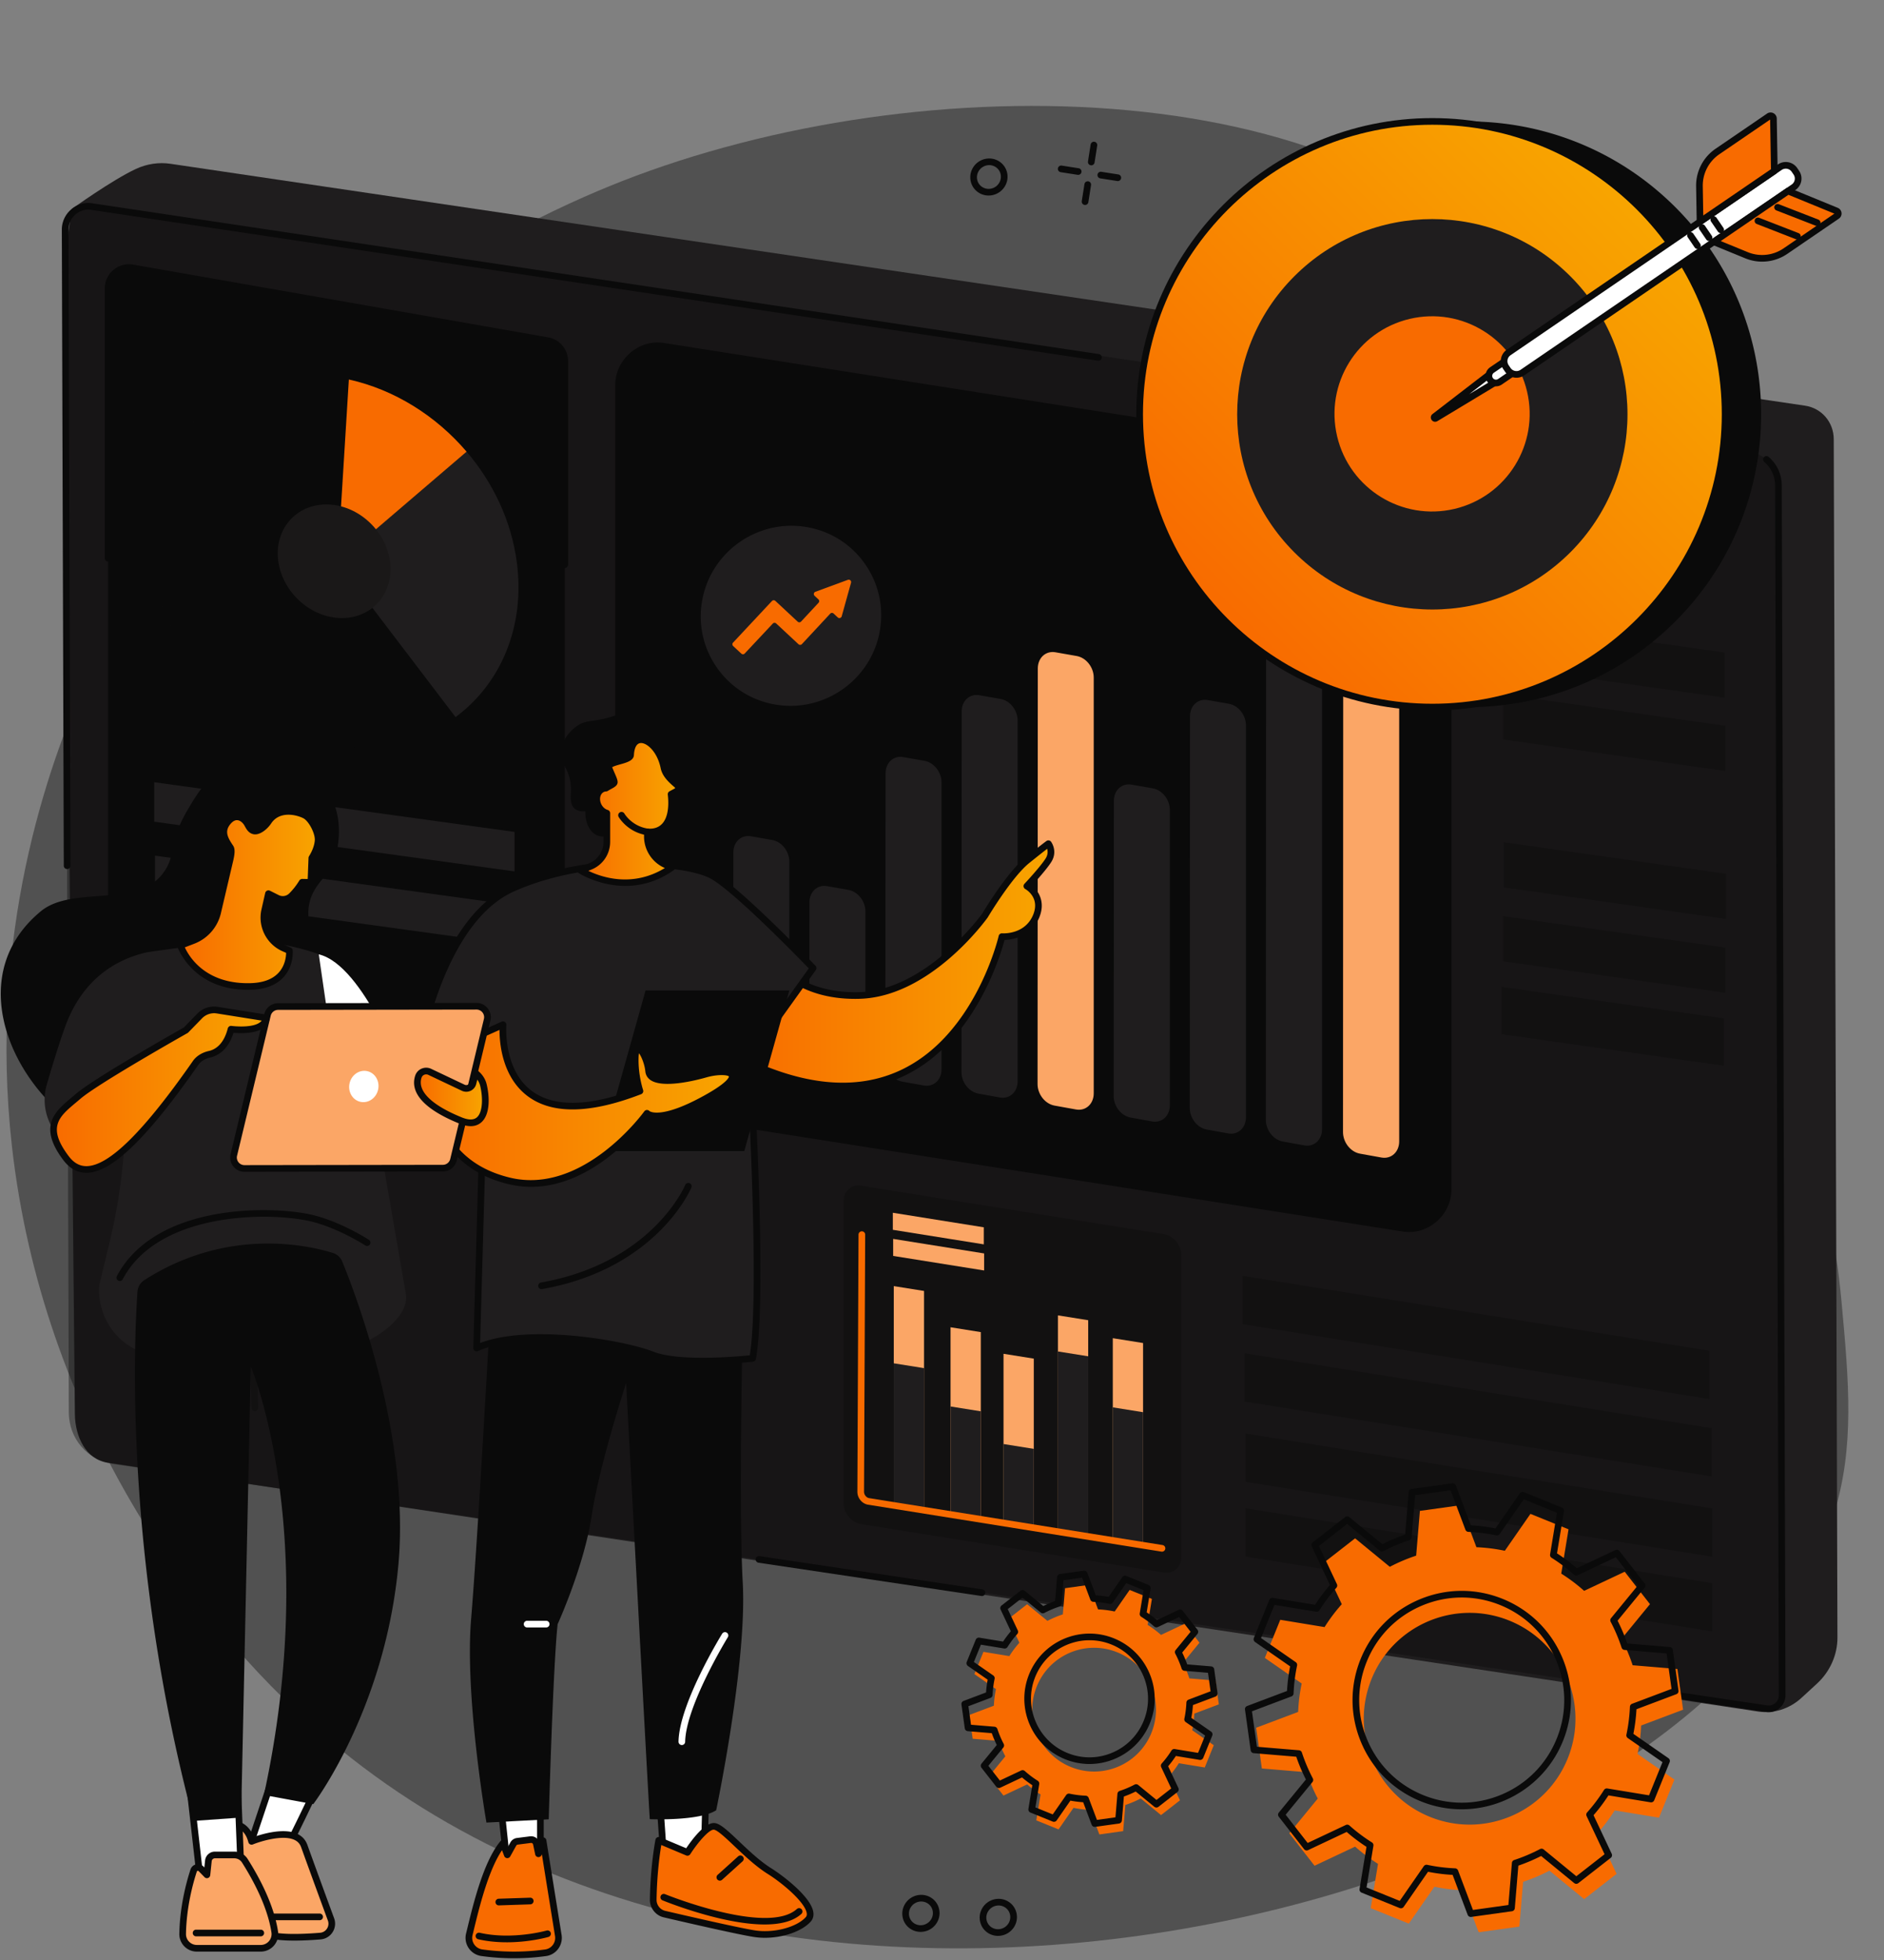 <svg width="849" height="883" fill="none" xmlns="http://www.w3.org/2000/svg"><rect width="100%" height="100%" fill="#808080" stroke="none"/><path d="M39.237 305.531C21.276 345.342-5.311 421.561 5.375 516.359c13.71 121.629 81.585 217.519 147.61 271.403 219.09 178.803 620.159 63.292 673.27-105.138 9.635-30.557 6.927-60.027 3.593-96.291-10.602-115.338-66.449-149.62-104.008-272.084-34.181-111.45-.482-123.991-32.444-173.538-69.333-107.48-269.472-112.897-407.183-61.368-52.895 19.794-181.25 80.506-246.976 226.188Z" fill="#0A0A0A" fill-opacity=".4"/><path d="M505.046 471.964c-.396 0-.792-.156-1.086-.466a334.427 334.427 0 0 0-8.392-8.5 1.5 1.5 0 1 1 2.096-2.146 335.535 335.535 0 0 1 8.468 8.578 1.498 1.498 0 0 1-1.086 2.534Zm-17.16-16.771c-.36 0-.722-.129-1.009-.391a338.669 338.669 0 0 0-8.98-7.876 1.5 1.5 0 1 1 1.937-2.291 336.502 336.502 0 0 1 9.061 7.948 1.5 1.5 0 0 1-1.009 2.61Zm-18.32-15.496c-.324 0-.651-.105-.926-.321a332.482 332.482 0 0 0-9.523-7.211 1.5 1.5 0 0 1 1.768-2.424 332.04 332.04 0 0 1 9.609 7.277c.651.512.765 1.454.252 2.105a1.492 1.492 0 0 1-1.18.574Zm-19.385-14.139a1.49 1.49 0 0 1-.838-.257 336.726 336.726 0 0 0-10.019-6.506 1.5 1.5 0 0 1 1.587-2.545 332.994 332.994 0 0 1 10.108 6.565c.688.464.868 1.396.404 2.082a1.493 1.493 0 0 1-1.242.661Zm-20.357-12.704a1.5 1.5 0 0 1-.747-.199 332.133 332.133 0 0 0-10.462-5.766 1.5 1.5 0 1 1 1.4-2.652 337.257 337.257 0 0 1 10.558 5.816 1.502 1.502 0 0 1-.749 2.801Zm-21.221-11.198c-.219 0-.44-.048-.65-.148a328.154 328.154 0 0 0-10.853-4.991 1.5 1.5 0 0 1 1.204-2.748c3.651 1.6 7.336 3.294 10.952 5.036a1.5 1.5 0 0 1-.653 2.851Zm-21.978-9.628a1.49 1.49 0 0 1-.552-.105 330.674 330.674 0 0 0-11.186-4.19 1.5 1.5 0 0 1 1-2.828 330.348 330.348 0 0 1 11.289 4.229 1.5 1.5 0 0 1-.551 2.894Zm-22.618-8.005c-.148 0-.3-.021-.449-.068a327.596 327.596 0 0 0-11.461-3.366 1.499 1.499 0 0 1-1.05-1.843 1.497 1.497 0 0 1 1.843-1.05 332.065 332.065 0 0 1 11.566 3.396 1.5 1.5 0 0 1-.449 2.931Z" fill="#fff"/><path d="M491.77 74.48a1.501 1.501 0 0 1-1.484-1.732l1.198-7.665a1.501 1.501 0 0 1 2.965.463l-1.198 7.665a1.503 1.503 0 0 1-1.481 1.269ZM488.976 92.335a1.5 1.5 0 0 1-1.484-1.732l1.199-7.665a1.51 1.51 0 0 1 1.714-1.251 1.5 1.5 0 0 1 1.251 1.714l-1.199 7.665a1.503 1.503 0 0 1-1.481 1.269ZM485.877 78.778c-.077 0-.155-.006-.233-.018l-7.664-1.2a1.5 1.5 0 0 1-1.251-1.713 1.51 1.51 0 0 1 1.714-1.251l7.664 1.199a1.501 1.501 0 0 1-.23 2.983ZM503.731 81.571c-.077 0-.155-.006-.233-.018l-7.664-1.199a1.501 1.501 0 0 1-1.251-1.714 1.51 1.51 0 0 1 1.714-1.251l7.664 1.199a1.501 1.501 0 0 1-.23 2.983ZM445.495 88.084a8.283 8.283 0 0 1-4.291-1.19 8.122 8.122 0 0 1-3.73-5.103 8.297 8.297 0 0 1 1.054-6.37c2.449-3.927 7.629-5.197 11.551-2.831a8.123 8.123 0 0 1 3.73 5.102c.522 2.182.148 4.444-1.054 6.37a8.566 8.566 0 0 1-7.26 4.022Zm-2.74-3.76c2.523 1.525 5.868.69 7.455-1.851a5.327 5.327 0 0 0 .682-4.084 5.146 5.146 0 0 0-2.364-3.231c-2.522-1.524-5.868-.694-7.455 1.852a5.324 5.324 0 0 0-.682 4.083 5.148 5.148 0 0 0 2.364 3.232ZM414.855 870.297a8.283 8.283 0 0 1-4.291-1.19 8.12 8.12 0 0 1-3.73-5.102c-.522-2.182-.148-4.444 1.054-6.37 2.451-3.928 7.633-5.197 11.551-2.832a8.118 8.118 0 0 1 3.73 5.102c.522 2.183.148 4.444-1.054 6.37a8.564 8.564 0 0 1-7.26 4.022Zm-2.74-3.759c2.521 1.521 5.867.692 7.455-1.852a5.323 5.323 0 0 0 .682-4.084 5.146 5.146 0 0 0-2.364-3.231c-2.523-1.523-5.867-.692-7.455 1.852a5.327 5.327 0 0 0-.682 4.084 5.146 5.146 0 0 0 2.364 3.231ZM449.727 872.095a8.283 8.283 0 0 1-4.291-1.19 8.12 8.12 0 0 1-3.73-5.104c-.522-2.182-.148-4.443 1.054-6.369 2.449-3.928 7.631-5.197 11.551-2.832a8.123 8.123 0 0 1 3.73 5.102 8.302 8.302 0 0 1-1.054 6.371 8.568 8.568 0 0 1-7.26 4.022Zm-2.741-3.759c2.527 1.525 5.868.691 7.455-1.852a5.329 5.329 0 0 0 .682-4.085 5.146 5.146 0 0 0-2.364-3.231c-2.523-1.524-5.869-.691-7.455 1.851a5.332 5.332 0 0 0-.682 4.084 5.15 5.15 0 0 0 2.364 3.233Z" fill="#0A0A0A"/><path d="m818.8 758.45-7.02 6.449c-5.349 4.915-12.524 7.185-19.423 6.145L48.528 658.926c-9.888-1.49-14.68-11.776-14.784-21.907l-4.961-512.703c-.062-6.048 3.58-30.174 3.58-30.174s18.093-13.027 28.893-18.044c4.931-2.291 10.342-3.088 15.553-2.317l736.592 108.97c7.523 1.113 12.931 7.433 12.955 15.14l1.664 539.819c.023 7.763-3.346 15.344-9.22 20.74Z" fill="#1F1D1E"/><path d="M796.253 769.766 50.923 659.503c-11.568-1.711-19.883-11.429-19.92-23.279l-1.642-532.808c-.02-6.258 5.699-11.287 11.809-10.383l747.306 110.555c7.523 1.113 12.931 7.433 12.955 15.14l1.68 545.007c.012 3.635-3.31 6.556-6.858 6.031Z" fill="#0A0A0A" fill-opacity=".4"/><path d="M30.244 391.498a1.5 1.5 0 0 1-1.5-1.495l-.884-286.581c-.01-3.453 1.517-6.76 4.188-9.072 2.622-2.27 6.025-3.29 9.34-2.799l453.833 67.966a1.5 1.5 0 0 1-.443 2.967L40.948 94.518c-2.443-.362-4.974.403-6.936 2.101-2.011 1.74-3.16 4.217-3.152 6.794l.884 286.581a1.5 1.5 0 0 1-1.495 1.505l-.005-.001ZM797.078 771.326c-.348 0-.697-.025-1.045-.077l-43.153-6.435a1.5 1.5 0 0 1 .443-2.967l43.151 6.435c1.236.178 2.522-.208 3.523-1.073 1.029-.891 1.617-2.155 1.613-3.469l-1.681-545.007c-.013-4.159-1.786-8.03-4.866-10.621a1.499 1.499 0 1 1 1.931-2.295c3.756 3.159 5.919 7.863 5.935 12.906l1.681 545.007c.007 2.189-.96 4.283-2.65 5.747-1.387 1.201-3.121 1.849-4.882 1.849Z" fill="#0A0A0A"/><path d="M632.225 554.809 291.52 501.212c-8.329-1.31-14.278-8.353-14.278-16.903V173.498c0-11.551 10.615-20.777 21.867-19.007l340.705 53.597c8.329 1.31 14.278 8.353 14.278 16.903v310.811c.001 11.551-10.614 20.777-21.867 19.007Z" fill="#0A0A0A"/><path d="m313.417 472.831-9.683-1.747c-4.255-.768-7.655-5.1-7.646-9.744l.091-50.716c.009-4.757 3.583-8.024 7.942-7.259l9.593 1.683c4.263.748 7.682 5.076 7.682 9.73v50.787c-.001 4.779-3.6 8.055-7.979 7.266Z" fill="#0A0A0A" fill-opacity=".4"/><path d="m347.714 478.226-9.688-1.748c-4.253-.767-7.652-5.096-7.646-9.739l.1-82.739c.006-4.759 3.581-8.03 7.942-7.265l9.588 1.682c4.263.748 7.682 5.075 7.682 9.728v82.816c-.001 4.782-3.6 8.055-7.978 7.265ZM382.01 483.621l-9.686-1.747c-4.254-.767-7.653-5.098-7.646-9.741l.096-65.676c.007-4.758 3.582-8.027 7.942-7.262l9.59 1.683c4.263.748 7.682 5.075 7.682 9.729v65.749c-.001 4.778-3.6 8.055-7.978 7.265ZM416.307 489.016l-9.691-1.748c-4.252-.767-7.65-5.094-7.646-9.735l.107-129.202c.004-4.761 3.58-8.034 7.942-7.268l9.584 1.682c4.263.748 7.682 5.078 7.682 9.732v129.277c-.001 4.779-3.6 8.052-7.978 7.262ZM450.603 494.412l-9.693-1.749c-4.251-.767-7.649-5.093-7.646-9.734l.11-162.474c.003-4.762 3.579-8.035 7.942-7.27l9.583 1.682c4.263.748 7.682 5.072 7.682 9.726v162.549c-.001 4.78-3.6 8.059-7.978 7.27Z" fill="#1F1D1E"/><path d="m484.899 499.807-9.693-1.749c-4.251-.767-7.649-5.093-7.646-9.733l.111-187.215c.003-4.762 3.579-8.036 7.942-7.27l9.582 1.682c4.263.748 7.682 5.073 7.682 9.727v187.289c-.001 4.779-3.6 8.059-7.978 7.269Z" fill="#FBA666"/><path d="m519.196 505.202-9.692-1.748c-4.251-.767-7.65-5.094-7.646-9.735l.107-132.987c.004-4.761 3.58-8.034 7.942-7.268l9.584 1.682c4.263.748 7.682 5.079 7.682 9.732v133.061c0 4.779-3.599 8.053-7.977 7.263ZM553.492 510.597l-9.693-1.749c-4.251-.767-7.649-5.093-7.646-9.733l.11-176.474c.003-4.762 3.579-8.036 7.942-7.27l9.583 1.682c4.263.748 7.682 5.078 7.682 9.732v176.551c-.001 4.779-3.6 8.051-7.978 7.261ZM587.788 515.992l-9.694-1.749c-4.25-.767-7.649-5.092-7.646-9.732l.113-229.476c.002-4.762 3.579-8.037 7.942-7.271l9.582 1.681c4.263.748 7.682 5.078 7.682 9.732v229.551c-.002 4.78-3.6 8.054-7.979 7.264Z" fill="#1F1D1E"/><path d="m622.549 521.461-9.695-1.749c-4.25-.767-7.648-5.091-7.646-9.731l.114-265.091c.002-4.763 3.579-8.038 7.942-7.272l9.581 1.681c4.263.748 7.682 5.076 7.682 9.729v265.168c-.001 4.78-3.6 8.054-7.978 7.265Z" fill="#FBA666"/><path d="m524.502 708.411-136.493-21.824c-4.348-.695-7.874-4.994-7.874-9.6v-135.75c0-4.607 3.525-7.778 7.874-7.083l136.493 21.824c4.348.695 7.874 4.993 7.874 9.6v135.749c-.001 4.609-3.526 7.78-7.874 7.084Z" fill="#0A0A0A" fill-opacity=".4"/><path d="m416.412 679.573-13.643-2.181v-98.013l13.643 2.181v98.013Z" fill="#FBA666"/><path d="m416.412 679.573-13.643-2.181v-63.234l13.643 2.181v63.234Z" fill="#1F1D1E"/><path d="m441.991 683.663-13.641-2.181v-83.56l13.641 2.182v83.559Z" fill="#FBA666"/><path d="m441.991 683.663-13.641-2.181v-47.877l13.641 2.181v47.877Z" fill="#1F1D1E"/><path d="m465.866 687.932-13.642-2.181V609.87l13.642 2.181v75.881Z" fill="#FBA666"/><path d="m465.866 687.932-13.642-2.181v-35.23l13.642 2.181v35.23Z" fill="#1F1D1E"/><path d="m490.38 692.755-13.643-2.181v-98.013l13.643 2.181v98.013Z" fill="#FBA666"/><path d="m490.38 692.755-13.643-2.181v-81.753l13.643 2.182v81.752Z" fill="#1F1D1E"/><path d="m515.108 696.258-13.642-2.182v-91.238l13.642 2.181v91.239Z" fill="#FBA666"/><path d="m515.108 696.258-13.642-2.182v-60.072l13.642 2.181v60.073Z" fill="#1F1D1E"/><path d="M523.638 699.008a1.6 1.6 0 0 1-.238-.018l-132.21-21.139c-2.718-.436-4.837-3.005-4.825-5.849l.517-115.82a1.5 1.5 0 0 1 1.5-1.493h.007a1.5 1.5 0 0 1 1.493 1.507l-.517 115.819c-.006 1.357 1.048 2.673 2.3 2.873l132.209 21.139a1.5 1.5 0 0 1-.236 2.981Z" fill="#F86B00"/><path d="m443.336 560.571-40.993-6.554v-7.678l40.993 6.554v7.678ZM443.484 572.339l-40.993-6.555v-7.678l40.993 6.554v7.679Z" fill="#FBA666"/><path d="M243.497 471.083 56.499 438.305a9.387 9.387 0 0 1-7.767-9.246V129.923c0-5.833 5.264-10.253 11.008-9.246l186.998 32.778a9.386 9.386 0 0 1 7.766 9.246v299.135c0 5.833-5.262 10.254-11.007 9.247Z" fill="#0A0A0A"/><path d="M211.981 317.611c31.138-29.52 28.881-82.456-5.041-118.237-33.922-35.781-86.664-40.856-117.801-11.336-31.138 29.52-28.88 82.456 5.041 118.237 33.922 35.781 86.664 40.856 117.801 11.336Z" fill="#0A0A0A" fill-opacity=".4"/><path d="m152.132 253.225 53.158 69.82c20.285-14.99 31.528-40.719 27.583-69.977-2.501-18.546-10.728-35.697-22.613-49.615l-58.128 49.772Z" fill="#1F1D1E"/><path d="m157.205 170.961-5.073 82.264 58.133-49.75c-13.816-16.185-32.578-27.982-53.06-32.514Z" fill="#F86B00"/><path d="M169.286 272.58c9.488-8.995 8.8-25.126-1.536-36.029-10.337-10.903-26.408-12.45-35.897-3.454-9.488 8.995-8.801 25.126 1.536 36.029 10.337 10.903 26.408 12.45 35.897 3.454Z" fill="#1A1818"/><path d="M231.869 392.559 69.491 370.17v-17.787l162.378 22.389v17.787ZM232.232 425.642 69.855 403.253v-17.787l162.377 22.389v17.787Z" fill="#1F1D1E"/><path d="M254.504 255.905a1.5 1.5 0 0 1-1.5-1.5v-91.704a7.875 7.875 0 0 0-6.525-7.769L59.482 122.154a7.854 7.854 0 0 0-6.434 1.729 7.866 7.866 0 0 0-2.815 6.039v121.575a1.5 1.5 0 0 1-3 0V129.923a10.86 10.86 0 0 1 3.885-8.336 10.87 10.87 0 0 1 8.883-2.388l186.997 32.778a10.87 10.87 0 0 1 9.008 10.724v91.704a1.503 1.503 0 0 1-1.502 1.5Z" fill="#0A0A0A"/><path d="M770.316 630.247 559.926 596.5v-21.739l210.39 33.747v21.739ZM771.302 665.117l-210.39-33.747v-21.739l210.39 33.747v21.739ZM771.629 701.282 561.24 667.536v-21.739l210.389 33.747v21.738ZM771.628 734.942l-210.389-33.747v-21.739l210.389 33.747v21.739ZM769.23 257.567l-78.327-11.105v-20.336l78.327 11.105v20.336ZM777.186 314.311 677.03 300.112v-20.336l100.156 14.2v20.335ZM777.508 347.313l-100.157-14.2v-20.336l100.157 14.2v20.336ZM777.829 413.974l-100.156-14.199v-20.336l100.156 14.199v20.336ZM777.506 447.238l-100.156-14.2v-20.335l100.156 14.199v20.336ZM776.864 480.103l-100.156-14.2v-21.306l100.156 14.2v21.306Z" fill="#0A0A0A" fill-opacity=".4"/><path d="M442.501 719c-.074 0-.147-.005-.223-.017l-100.5-15a1.5 1.5 0 0 1 .442-2.967l100.5 15a1.5 1.5 0 0 1-.219 2.984ZM754.995 279.915c51.517-51.517 51.517-135.043 0-186.56-51.517-51.517-135.043-51.517-186.56 0-51.517 51.517-51.517 135.043 0 186.56 51.517 51.517 135.043 51.517 186.56 0Z" fill="#0A0A0A"/><path d="M738.744 279.914c51.517-51.517 51.517-135.043 0-186.56-51.517-51.517-135.043-51.517-186.56 0-51.517 51.517-51.517 135.043 0 186.56 51.517 51.517 135.043 51.517 186.56 0Z" fill="url(#a)"/><path d="M645.486 320.034c-73.567 0-133.418-59.852-133.418-133.419 0-73.567 59.851-133.418 133.418-133.418 73.567 0 133.419 59.851 133.419 133.418 0 73.568-59.851 133.419-133.419 133.419Zm0-263.837c-71.913 0-130.418 58.505-130.418 130.418 0 71.913 58.505 130.419 130.418 130.419 71.913 0 130.419-58.506 130.419-130.419 0-71.913-58.506-130.418-130.419-130.418Z" fill="#0A0A0A"/><path d="M707.651 248.821c34.344-34.345 34.344-90.029 0-124.373-34.345-34.345-90.029-34.345-124.374 0-34.344 34.344-34.344 90.028 0 124.373 34.345 34.345 90.029 34.345 124.374 0Z" fill="#1F1D1E"/><path d="M655.457 229.249c23.635-5.581 38.27-29.265 32.689-52.899-5.581-23.635-29.264-38.271-52.899-32.69-23.635 5.581-38.271 29.265-32.69 52.9 5.581 23.634 29.265 38.27 52.9 32.689Z" fill="#F86B00"/><path d="m646.461 187.708 25.666-19.758 2.573 3.766-27.739 16.724c-.479.288-.943-.391-.5-.732Z" fill="#fff"/><path d="M646.721 190.01c-.618 0-1.216-.3-1.596-.855a1.922 1.922 0 0 1 .421-2.635l25.666-19.758a1.478 1.478 0 0 1 1.15-.293c.408.064.771.295 1.003.636l2.572 3.766a1.501 1.501 0 0 1-.463 2.13l-27.739 16.724a1.978 1.978 0 0 1-1.014.285Zm.657-1.114-.002.001-.001.001.003-.002Zm-.917-1.188h.01-.01Zm25.323-17.601-9.674 7.446 10.455-6.303-.781-1.143Z" fill="#0A0A0A"/><path d="M671.5 171.138a3.197 3.197 0 0 1 .837-4.444l10.374-7.087 3.608 5.281-10.374 7.086a3.196 3.196 0 0 1-4.445-.836Z" fill="#fff"/><path d="M674.147 174.031a4.7 4.7 0 0 1-3.887-2.045l-.001-.001a4.704 4.704 0 0 1 1.23-6.528l10.374-7.087c.329-.225.735-.31 1.123-.235.392.073.737.299.961.628l3.607 5.281a1.498 1.498 0 0 1-.393 2.084l-10.373 7.087a4.65 4.65 0 0 1-2.641.816Zm-1.41-3.738a1.7 1.7 0 0 0 2.361.444l9.134-6.24-1.915-2.804-9.136 6.24a1.702 1.702 0 0 0-.444 2.36Z" fill="#0A0A0A"/><path d="m679.463 166.6-.839-1.228a4.74 4.74 0 0 1 1.24-6.586l122.2-83.48a4.738 4.738 0 0 1 6.585 1.24l.839 1.229a4.738 4.738 0 0 1-1.24 6.585l-122.2 83.479a4.737 4.737 0 0 1-6.585-1.239Z" fill="#fff"/><path d="M683.385 170.163a6.234 6.234 0 0 1-5.159-2.717l-.839-1.227a6.246 6.246 0 0 1 1.631-8.671l122.201-83.48c2.838-1.94 6.729-1.208 8.67 1.632l.839 1.23a6.247 6.247 0 0 1-1.632 8.67l-122.201 83.479a6.215 6.215 0 0 1-3.51 1.084Zm121.347-94.181a3.22 3.22 0 0 0-1.821.563L680.71 160.024a3.22 3.22 0 0 0-1.355 2.075c-.16.851.021 1.712.509 2.426l.839 1.228.001.001a3.242 3.242 0 0 0 4.5.847l122.2-83.478a3.244 3.244 0 0 0 .847-4.502l-.838-1.23a3.246 3.246 0 0 0-2.681-1.41Z" fill="#0A0A0A"/><path d="m766.1 99.876-.27-15.915a18.652 18.652 0 0 1 8.128-15.717l23.207-15.854a1.284 1.284 0 0 1 2.009 1.039l.399 23.579L766.1 99.876Z" fill="#F86B00"/><path d="M766.1 101.376a1.504 1.504 0 0 1-1.5-1.475l-.27-15.915a20.095 20.095 0 0 1 8.783-16.98l23.207-15.854a2.78 2.78 0 0 1 2.851-.174 2.781 2.781 0 0 1 1.504 2.427l.399 23.578c.009.505-.237.98-.654 1.264l-33.475 22.867a1.494 1.494 0 0 1-.845.262Zm31.582-47.521-22.877 15.628a17.109 17.109 0 0 0-7.475 14.453l.223 13.132 30.508-20.841-.379-22.372Z" fill="#0A0A0A"/><path d="m772.284 108.93 14.728 6.038a18.651 18.651 0 0 0 17.597-1.857l23.207-15.854a1.285 1.285 0 0 0-.237-2.25l-21.82-8.946-33.475 22.869Z" fill="#F86B00"/><path d="M794.099 117.869c-2.585 0-5.183-.5-7.656-1.514l-14.728-6.038a1.503 1.503 0 0 1-.923-1.23 1.496 1.496 0 0 1 .646-1.395l33.475-22.867a1.5 1.5 0 0 1 1.415-.15l21.819 8.946a2.785 2.785 0 0 1 .515 4.876l-23.208 15.854a20.108 20.108 0 0 1-11.355 3.518Zm-18.67-9.271 12.152 4.982a17.108 17.108 0 0 0 16.181-1.707l22.878-15.63-20.702-8.486-30.509 20.841Z" fill="#0A0A0A"/><path d="m801.08 93.408 17.802 6.926-17.802-6.926Z" fill="#fff"/><path d="M818.883 101.834c-.182 0-.365-.032-.544-.103l-17.803-6.927a1.5 1.5 0 1 1 1.087-2.795l17.803 6.927a1.5 1.5 0 0 1-.543 2.898Z" fill="#0A0A0A"/><path d="m792.168 99.496 17.802 6.926-17.802-6.926Z" fill="#fff"/><path d="M809.971 107.922c-.182 0-.365-.032-.544-.103l-17.803-6.926a1.5 1.5 0 0 1 1.087-2.795l17.803 6.926a1.5 1.5 0 0 1-.543 2.898Z" fill="#0A0A0A"/><path d="m761.833 106.113 3.09 4.523-3.09-4.523Z" fill="#fff"/><path d="M764.924 112.136c-.479 0-.949-.229-1.239-.654l-3.09-4.522a1.5 1.5 0 1 1 2.477-1.691l3.09 4.521a1.499 1.499 0 0 1-1.238 2.346Z" fill="#0A0A0A"/><path d="m767.067 102.537 3.09 4.523-3.09-4.523Z" fill="#fff"/><path d="M770.158 108.56c-.479 0-.949-.229-1.239-.654l-3.09-4.523a1.5 1.5 0 1 1 2.477-1.691l3.09 4.523a1.498 1.498 0 0 1-1.238 2.345Z" fill="#0A0A0A"/><path d="m772.301 98.961 3.09 4.523-3.09-4.523Z" fill="#fff"/><path d="M775.393 104.985c-.479 0-.949-.229-1.239-.653l-3.091-4.523a1.5 1.5 0 1 1 2.477-1.693l3.091 4.523a1.5 1.5 0 0 1-1.238 2.346Z" fill="#0A0A0A"/><path d="m542.91 796.234 4.065-10.033-9.712-6.743a44.96 44.96 0 0 0 .94-7.483l11.05-4.165-1.496-10.722-11.785-.984a45.418 45.418 0 0 0-2.936-6.937l7.498-9.146-6.656-8.537-10.683 5.034a44.858 44.858 0 0 0-6.027-4.535l1.92-11.667-10.033-4.065-6.743 9.712a44.947 44.947 0 0 0-7.483-.94l-4.165-11.05-10.722 1.496-.984 11.786a45.46 45.46 0 0 0-6.937 2.936l-9.145-7.498-8.537 6.656 5.033 10.683a44.858 44.858 0 0 0-4.535 6.027l-11.667-1.92-4.065 10.033 9.712 6.743a44.959 44.959 0 0 0-.94 7.484l-11.05 4.165 1.496 10.722 11.785.984a45.46 45.46 0 0 0 2.936 6.937l-7.498 9.145 6.656 8.537 10.683-5.033a44.911 44.911 0 0 0 6.026 4.535l-1.92 11.667 10.033 4.065 6.743-9.712c2.492.525 4.993.841 7.484.94l4.165 11.05 10.721-1.496.984-11.785a45.418 45.418 0 0 0 6.937-2.936l9.146 7.498 8.537-6.656-5.033-10.683a44.858 44.858 0 0 0 4.535-6.027l11.667 1.918Zm-60.335-.221c-14.264-5.78-21.142-22.029-15.362-36.293 5.78-14.264 22.029-21.142 36.293-15.362 14.264 5.78 21.142 22.029 15.362 36.293-5.78 14.265-22.029 21.143-36.293 15.362Z" fill="#F86B00"/><path d="M493.341 822.993a1.5 1.5 0 0 1-1.402-.971l-3.819-10.131a46.584 46.584 0 0 1-5.755-.724l-6.182 8.903c-.4.574-1.145.798-1.796.535l-10.033-4.065a1.503 1.503 0 0 1-.917-1.635l1.762-10.694a46.537 46.537 0 0 1-4.636-3.487l-9.794 4.615a1.501 1.501 0 0 1-1.822-.435l-6.656-8.537a1.5 1.5 0 0 1 .022-1.873l6.876-8.386a47.384 47.384 0 0 1-2.258-5.332l-10.807-.902a1.5 1.5 0 0 1-1.36-1.288l-1.496-10.721c-.098-.694.3-1.363.956-1.61l10.132-3.819c.118-1.906.36-3.834.724-5.756l-8.904-6.181a1.501 1.501 0 0 1-.535-1.796l4.066-10.033a1.519 1.519 0 0 1 1.634-.917l10.695 1.761a46.423 46.423 0 0 1 3.487-4.636l-4.615-9.794a1.496 1.496 0 0 1 .435-1.822l8.538-6.656a1.497 1.497 0 0 1 1.873.022l8.386 6.876a47.3 47.3 0 0 1 5.332-2.257l.902-10.808a1.5 1.5 0 0 1 1.288-1.36l10.721-1.495a1.503 1.503 0 0 1 1.61.956l3.82 10.131c1.908.119 3.837.361 5.754.724l6.182-8.903a1.502 1.502 0 0 1 1.796-.535l10.032 4.065c.65.264 1.031.942.918 1.634l-1.761 10.695a46.695 46.695 0 0 1 4.636 3.487l9.794-4.615a1.5 1.5 0 0 1 1.822.435l6.656 8.537a1.5 1.5 0 0 1-.022 1.873l-6.876 8.386a47.343 47.343 0 0 1 2.257 5.333l10.808.901a1.5 1.5 0 0 1 1.36 1.288l1.495 10.722c.097.694-.3 1.363-.956 1.61l-10.131 3.819a46.325 46.325 0 0 1-.725 5.755l8.904 6.182c.576.4.798 1.146.535 1.796l-4.065 10.032a1.515 1.515 0 0 1-1.634.917l-10.696-1.761a46.494 46.494 0 0 1-3.486 4.636l4.614 9.794c.3.635.119 1.392-.435 1.822l-8.537 6.656a1.5 1.5 0 0 1-1.873-.022l-8.387-6.876a47.278 47.278 0 0 1-5.332 2.258l-.901 10.807a1.5 1.5 0 0 1-1.288 1.36l-10.722 1.495c-.07.01-.139.015-.208.015Zm-11.648-14.989c.103 0 .206.011.31.032 2.409.508 4.843.814 7.233.908a1.501 1.501 0 0 1 1.344.97l3.742 9.928 8.346-1.164.884-10.59c.051-.6.455-1.112 1.027-1.3a44.013 44.013 0 0 0 6.707-2.84 1.501 1.501 0 0 1 1.648.168l8.219 6.738 6.646-5.182-4.521-9.598a1.501 1.501 0 0 1 .239-1.641 43.464 43.464 0 0 0 4.382-5.824c.321-.51.916-.773 1.513-.682l10.484 1.726 3.164-7.81-8.728-6.059a1.5 1.5 0 0 1-.612-1.543 43.37 43.37 0 0 0 .909-7.233 1.5 1.5 0 0 1 .97-1.344l9.928-3.742-1.164-8.346-10.591-.884a1.502 1.502 0 0 1-1.3-1.027 44.128 44.128 0 0 0-2.84-6.708 1.5 1.5 0 0 1 .168-1.648l6.738-8.218-5.181-6.646-9.598 4.522a1.498 1.498 0 0 1-1.641-.239 43.543 43.543 0 0 0-5.825-4.383 1.504 1.504 0 0 1-.681-1.513l1.726-10.483-7.811-3.164-6.059 8.727c-.345.495-.95.732-1.542.612a43.435 43.435 0 0 0-7.232-.908 1.5 1.5 0 0 1-1.344-.97l-3.743-9.928-8.346 1.164-.884 10.591a1.502 1.502 0 0 1-1.027 1.3 44.012 44.012 0 0 0-6.707 2.839 1.498 1.498 0 0 1-1.648-.168l-8.218-6.738-6.646 5.182 4.522 9.598a1.5 1.5 0 0 1-.239 1.641 43.499 43.499 0 0 0-4.383 5.825c-.322.51-.916.776-1.513.681l-10.483-1.726-3.165 7.811 8.728 6.058c.495.344.736.951.612 1.542a43.395 43.395 0 0 0-.908 7.232 1.5 1.5 0 0 1-.97 1.345l-9.929 3.743 1.165 8.346 10.59.884c.6.051 1.112.455 1.3 1.026a44.012 44.012 0 0 0 2.84 6.708 1.5 1.5 0 0 1-.168 1.648l-6.738 8.218 5.182 6.646 9.598-4.522a1.494 1.494 0 0 1 1.641.239 43.39 43.39 0 0 0 5.825 4.383c.51.322.778.918.681 1.514l-1.727 10.482 7.811 3.164 6.059-8.727a1.498 1.498 0 0 1 1.231-.643Zm9.276-13.339c-3.733 0-7.468-.722-11.032-2.165-15.008-6.082-22.271-23.24-16.189-38.248 6.082-15.009 23.243-22.267 38.248-16.189 7.27 2.946 12.957 8.547 16.015 15.771s3.119 15.206.174 22.477c-2.946 7.271-8.547 12.958-15.771 16.016a29.335 29.335 0 0 1-11.445 2.338Zm.029-55.751c-10.426 0-20.32 6.223-24.47 16.465-5.461 13.475 1.06 28.88 14.535 34.34 6.526 2.646 13.693 2.592 20.18-.155 6.485-2.745 11.515-7.852 14.159-14.38 2.646-6.527 2.591-13.694-.155-20.181-2.745-6.485-7.852-11.514-14.379-14.158a26.214 26.214 0 0 0-9.87-1.931Z" fill="#0A0A0A"/><path d="m747.605 818.846 6.957-17.168-16.62-11.538a76.82 76.82 0 0 0 1.608-12.806l18.909-7.128-2.559-18.347-20.167-1.683a77.766 77.766 0 0 0-5.025-11.87l12.831-15.65-11.389-14.609-18.28 8.613a76.768 76.768 0 0 0-10.313-7.76l3.286-19.964-17.168-6.957-11.539 16.62a76.81 76.81 0 0 0-12.805-1.608l-7.127-18.909-18.347 2.56-1.683 20.167a77.772 77.772 0 0 0-11.871 5.024l-15.649-12.83-14.609 11.39 8.613 18.28a76.684 76.684 0 0 0-7.76 10.313l-19.964-3.286-6.957 17.168 16.62 11.538a76.73 76.73 0 0 0-1.608 12.806l-18.909 7.127 2.559 18.347 20.167 1.683a77.772 77.772 0 0 0 5.024 11.871L581 825.89l11.39 14.609 18.28-8.613a76.822 76.822 0 0 0 10.312 7.76l-3.286 19.964 17.168 6.957 11.538-16.62a76.73 76.73 0 0 0 12.806 1.608l7.127 18.909 18.346-2.559 1.683-20.167a77.772 77.772 0 0 0 11.871-5.024l15.65 12.83 14.609-11.39-8.613-18.28a76.705 76.705 0 0 0 7.76-10.313l19.964 3.285Zm-103.245-.378c-24.409-9.891-36.178-37.696-26.287-62.105 9.891-24.409 37.696-36.178 62.105-26.287 24.409 9.891 36.178 37.696 26.287 62.105-9.891 24.409-37.696 36.178-62.105 26.287Z" fill="#F86B00"/><path d="M662.782 863.569a1.5 1.5 0 0 1-1.402-.971l-6.779-17.985a78.419 78.419 0 0 1-11.082-1.393l-10.974 15.808c-.399.577-1.147.8-1.796.535l-17.169-6.957a1.503 1.503 0 0 1-.917-1.634l3.126-18.988a78.754 78.754 0 0 1-8.926-6.715l-17.387 8.192a1.498 1.498 0 0 1-1.822-.435l-11.39-14.609a1.5 1.5 0 0 1 .022-1.873l12.205-14.887a79.402 79.402 0 0 1-4.347-10.27l-19.184-1.601a1.5 1.5 0 0 1-1.36-1.288l-2.56-18.347c-.097-.694.3-1.363.956-1.61l17.985-6.78c.194-3.67.661-7.389 1.393-11.082l-15.807-10.974a1.5 1.5 0 0 1-.535-1.796l6.956-17.168a1.512 1.512 0 0 1 1.634-.917l18.989 3.126a78.616 78.616 0 0 1 6.715-8.927l-8.192-17.386a1.496 1.496 0 0 1 .435-1.822l14.608-11.39a1.495 1.495 0 0 1 1.873.023l14.887 12.205a79.569 79.569 0 0 1 10.27-4.348l1.602-19.184a1.5 1.5 0 0 1 1.288-1.36l18.347-2.56c.687-.096 1.362.3 1.61.956l6.779 17.985a78.66 78.66 0 0 1 11.082 1.394l10.974-15.808a1.501 1.501 0 0 1 1.796-.535l17.168 6.957c.649.264 1.03.942.917 1.634l-3.126 18.988a78.737 78.737 0 0 1 8.927 6.715l17.386-8.192a1.497 1.497 0 0 1 1.822.435l11.39 14.609a1.5 1.5 0 0 1-.022 1.873l-12.205 14.886a79.51 79.51 0 0 1 4.348 10.27l19.184 1.602a1.5 1.5 0 0 1 1.36 1.288l2.56 18.347c.097.694-.3 1.363-.956 1.61l-17.985 6.779a78.532 78.532 0 0 1-1.394 11.082l15.808 10.974c.576.4.798 1.146.535 1.796l-6.957 17.169a1.519 1.519 0 0 1-1.634.917l-18.988-3.126a78.573 78.573 0 0 1-6.715 8.926l8.192 17.387c.3.635.119 1.392-.435 1.822l-14.609 11.39a1.5 1.5 0 0 1-1.873-.022l-14.886-12.205a79.782 79.782 0 0 1-10.271 4.348l-1.601 19.183a1.5 1.5 0 0 1-1.288 1.36l-18.347 2.56c-.069.01-.138.014-.208.014Zm-19.931-23.516c.103 0 .206.011.31.032a75.308 75.308 0 0 0 12.555 1.576 1.5 1.5 0 0 1 1.345.97l6.704 17.787 15.971-2.229 1.583-18.971c.051-.6.455-1.112 1.027-1.3a76.468 76.468 0 0 0 11.642-4.929 1.503 1.503 0 0 1 1.648.168l14.722 12.071 12.718-9.915-8.102-17.195a1.5 1.5 0 0 1 .239-1.641 75.419 75.419 0 0 0 7.607-10.111 1.508 1.508 0 0 1 1.513-.681l18.781 3.092 6.056-14.946-15.635-10.853a1.503 1.503 0 0 1-.612-1.542 75.31 75.31 0 0 0 1.577-12.555 1.501 1.501 0 0 1 .97-1.345l17.787-6.704-2.229-15.971-18.972-1.584a1.502 1.502 0 0 1-1.3-1.026 76.584 76.584 0 0 0-4.929-11.642 1.5 1.5 0 0 1 .168-1.648l12.071-14.722-9.915-12.718-17.194 8.102a1.501 1.501 0 0 1-1.641-.239 75.567 75.567 0 0 0-10.112-7.608 1.503 1.503 0 0 1-.681-1.513l3.092-18.781-14.945-6.056-10.854 15.635a1.508 1.508 0 0 1-1.542.612 75.467 75.467 0 0 0-12.556-1.577 1.5 1.5 0 0 1-1.344-.97l-6.704-17.787-15.971 2.228-1.584 18.972a1.502 1.502 0 0 1-1.026 1.3 76.634 76.634 0 0 0-11.643 4.928 1.498 1.498 0 0 1-1.648-.168l-14.722-12.07-12.717 9.915 8.102 17.194a1.5 1.5 0 0 1-.239 1.641 75.5 75.5 0 0 0-7.608 10.112 1.5 1.5 0 0 1-1.513.681l-18.781-3.092-6.055 14.945 15.634 10.853c.495.345.736.952.612 1.542a75.308 75.308 0 0 0-1.576 12.555 1.501 1.501 0 0 1-.97 1.345l-17.787 6.705 2.229 15.971 18.972 1.583c.6.051 1.112.455 1.3 1.027a76.544 76.544 0 0 0 4.927 11.642 1.5 1.5 0 0 1-.168 1.648l-12.07 14.722 9.915 12.718 17.195-8.102a1.495 1.495 0 0 1 1.641.239 75.486 75.486 0 0 0 10.111 7.607c.51.322.778.918.681 1.513l-3.092 18.781 14.946 6.056 10.854-15.635a1.5 1.5 0 0 1 1.232-.642Zm15.804-24.986a48.905 48.905 0 0 1-18.41-3.601c-12.177-4.935-21.703-14.315-26.824-26.415-5.121-12.1-5.224-25.468-.29-37.645 4.935-12.177 14.315-21.703 26.414-26.824 12.099-5.12 25.466-5.223 37.645-.29 12.177 4.934 21.703 14.315 26.824 26.414 5.121 12.1 5.224 25.469.29 37.646-7.741 19.104-26.201 30.715-45.649 30.715Zm-17.283-6.382c11.434 4.634 23.985 4.538 35.349-.272 11.36-4.809 20.169-13.754 24.802-25.188 9.564-23.604-1.856-50.588-25.46-60.151-11.434-4.635-23.986-4.538-35.349.271-11.36 4.81-20.169 13.755-24.802 25.188-4.634 11.434-4.537 23.987.271 35.349 4.809 11.362 13.755 20.171 25.189 24.803Z" fill="#0A0A0A"/><path d="M380.107 311.993c19.263-13.146 24.283-39.329 11.212-58.482-13.071-19.153-39.283-24.023-58.546-10.877-19.263 13.146-24.282 39.33-11.212 58.483 13.071 19.153 39.283 24.022 58.546 10.876Z" fill="#1F1D1E"/><path d="M356.232 320.981a43.8 43.8 0 0 1-7.607-.668c-11.473-2.024-21.446-8.391-28.082-17.927-6.635-9.535-9.139-21.097-7.05-32.556v-.001c4.312-23.649 27.084-39.488 50.756-35.314 11.474 2.024 21.447 8.391 28.083 17.928 6.635 9.534 9.138 21.097 7.049 32.555-3.847 21.098-22.385 35.983-43.149 35.983Zm-39.788-50.613c-1.944 10.668.386 21.431 6.562 30.305 6.176 8.876 15.46 14.802 26.141 16.685 22.062 3.891 43.266-10.867 47.283-32.897 1.944-10.667-.385-21.429-6.56-30.304-6.177-8.876-15.461-14.802-26.143-16.685-22.051-3.888-43.265 10.865-47.283 32.896Z" fill="#0A0A0A"/><path d="m382.092 261.206-14.642 5.383a1.084 1.084 0 0 0-.365 1.81l1.728 1.613c.437.408.461 1.093.054 1.531L360.999 280a1.084 1.084 0 0 1-1.532.055l-10.063-9.362a1.083 1.083 0 0 0-1.532.056l-17.539 18.75a1.084 1.084 0 0 0 .056 1.532l3.68 3.422a1.084 1.084 0 0 0 1.532-.055l12.642-13.481a1.084 1.084 0 0 1 1.532-.055l10.061 9.358a1.084 1.084 0 0 0 1.532-.055l12.755-13.712a1.083 1.083 0 0 1 1.533-.054l1.864 1.74a1.084 1.084 0 0 0 1.784-.502l4.206-15.122a1.084 1.084 0 0 0-1.418-1.309Z" fill="#F86B00"/><path d="m226.053 816.647 2.347 22.357 15.116 1.772v-26.509l-17.463 2.38Z" fill="#fff"/><path d="M243.517 842.276c-.058 0-.116-.003-.175-.01l-15.117-1.773a1.501 1.501 0 0 1-1.317-1.334l-2.347-22.358a1.5 1.5 0 0 1 1.29-1.642l17.464-2.379a1.5 1.5 0 0 1 1.702 1.486v26.509a1.5 1.5 0 0 1-1.5 1.501Zm-13.751-4.622 12.251 1.435v-23.104l-14.32 1.951 2.069 19.718Z" fill="#0A0A0A"/><path d="M245.897 879.696c-6.3.886-16.631 1.666-28.758-.012-3.975-.55-6.609-4.405-5.65-8.302 2.67-10.855 7.271-31.442 15.168-40.983l1.962 5.175 2.709-4.873a2.4 2.4 0 0 1 1.795-1.214l5.934-.752a2.4 2.4 0 0 1 2.65 1.886l.944 4.49 2.069-5.894 6.903 42.913c.484 3.666-2.064 7.051-5.726 7.566Z" fill="#F86B00"/><path d="M231.604 882.175c-4.445 0-9.39-.273-14.671-1.005a8.295 8.295 0 0 1-5.72-3.553 8.256 8.256 0 0 1-1.183-6.593l.573-2.346c2.737-11.25 7.318-30.079 14.897-39.235.34-.412.869-.611 1.401-.523.526.087.968.448 1.156.948l.817 2.155 1.141-2.052a3.915 3.915 0 0 1 2.918-1.973l5.934-.752a3.928 3.928 0 0 1 4.106 2.412l.33-.938a1.518 1.518 0 0 1 1.549-.997 1.5 1.5 0 0 1 1.347 1.256l6.904 42.912c.596 4.516-2.547 8.664-6.999 9.29-3.727.526-8.685.994-14.5.994Zm-5.378-48.683c-6.224 9.253-10.234 25.736-12.706 35.896l-.574 2.354a5.177 5.177 0 0 0 .752 4.192 5.295 5.295 0 0 0 3.648 2.266c11.846 1.638 21.95.911 28.343.012 2.828-.397 4.824-3.037 4.448-5.885l-5.958-37.036-.112.318a1.513 1.513 0 0 1-1.513 1 1.5 1.5 0 0 1-1.37-1.188l-.944-4.49a.897.897 0 0 0-.993-.706l-5.935.752a.903.903 0 0 0-.673.455l-2.71 4.873a1.498 1.498 0 0 1-2.713-.198l-.99-2.615Z" fill="#0A0A0A"/><path d="M228.379 874.981c-4.072 0-8.479-.36-12.872-1.361a1.502 1.502 0 0 1-1.13-1.796 1.506 1.506 0 0 1 1.796-1.13c14.666 3.345 30.005-.957 30.158-1a1.5 1.5 0 0 1 .824 2.885c-.468.133-8.568 2.402-18.776 2.402ZM224.776 858.357a1.5 1.5 0 0 1-.049-2.999l14.169-.468c.84-.044 1.521.621 1.549 1.449a1.5 1.5 0 0 1-1.449 1.549l-14.169.468-.051.001Z" fill="#0A0A0A"/><path d="m296.858 804.743 2.265 32.626h18.19l.846-32.626h-21.301Z" fill="#fff"/><path d="M317.313 838.869h-18.19a1.5 1.5 0 0 1-1.496-1.396l-2.266-32.626a1.5 1.5 0 0 1 1.496-1.604h21.302a1.499 1.499 0 0 1 1.499 1.539l-.846 32.626a1.498 1.498 0 0 1-1.499 1.461Zm-16.791-3h15.329l.769-29.626h-18.155l2.057 29.626Z" fill="#0A0A0A"/><path d="M294.371 855.787a6.567 6.567 0 0 0 5.069 6.496c10.458 2.434 34.014 7.853 40.734 8.853 8.721 1.299 19.44-1.373 24.047-6.474 4.608-5.101-10.319-17.281-17.403-21.712-10.523-6.583-20.633-19.594-24.873-20.18-4.239-.585-12.153 11.713-12.153 11.713l-12.936-5.433c.002-.001-2.253 11.084-2.485 26.737Z" fill="#F86B00"/><path d="M344.709 872.961c-1.608 0-3.204-.11-4.756-.342-6.555-.975-28.409-5.979-40.853-8.875-3.666-.853-6.285-4.209-6.229-7.979.232-15.612 2.493-26.901 2.517-27.014.089-.44.371-.817.769-1.027.397-.209.868-.23 1.282-.057l11.786 4.95c2.57-3.828 8.563-11.914 12.927-11.334 2.481.344 5.615 3.219 10.94 8.271 4.406 4.182 9.401 8.921 14.522 12.124 4.59 2.871 17.916 12.676 18.913 19.822.226 1.613-.188 3.055-1.192 4.168-4.005 4.432-12.449 7.293-20.626 7.293Zm-46.706-41.804c-.628 3.737-1.958 12.944-2.132 24.652-.035 2.369 1.608 4.477 3.909 5.013 9.982 2.323 33.924 7.834 40.614 8.83 8.405 1.253 18.596-1.438 22.714-5.996.257-.284.583-.775.448-1.742-.671-4.807-10.614-13.364-17.534-17.693-5.376-3.363-10.486-8.212-14.996-12.49-3.755-3.564-7.638-7.247-9.285-7.475-1.993-.311-7.115 5.488-10.687 11.038a1.5 1.5 0 0 1-1.843.571l-11.208-4.708Zm-3.632 24.63h.01-.01Z" fill="#0A0A0A"/><path d="M344.561 866.954c-19.11 0-44.565-10.283-46.005-10.871a1.5 1.5 0 0 1-.821-1.956 1.496 1.496 0 0 1 1.956-.821c.46.188 46.152 18.654 59.412 6.679a1.499 1.499 0 1 1 2.01 2.226c-3.828 3.456-9.795 4.743-16.552 4.743ZM324.394 847.214a1.5 1.5 0 0 1-1.005-2.614l9.252-8.345a1.5 1.5 0 0 1 2.01 2.228l-9.252 8.345a1.497 1.497 0 0 1-1.005.386ZM220.895 592.052s-5.636 101.992-8.586 137.201c-2.95 35.208 6.897 91.804 6.897 91.804l28.077-1.475s1.924-68.813 4.01-87.922c0 0 11.86-25.905 15.375-49.009 3.515-23.104 15.489-59.598 15.489-59.598s9.724 182.148 10.661 196.458c0 0 22.017.98 29.911-3.986 0 0 13.987-66.417 11.979-102.553-2.009-36.135.197-125.917.197-125.917l-114.01 4.997Z" fill="#0A0A0A"/><path d="M246.124 733.153h-8.583a1.5 1.5 0 0 1 0-3h8.583a1.5 1.5 0 0 1 0 3ZM307.26 786.128h-.028a1.502 1.502 0 0 1-1.473-1.527c.313-17.009 18.881-47.341 19.671-48.624a1.5 1.5 0 0 1 2.554 1.574c-.189.307-18.929 30.915-19.226 47.104a1.5 1.5 0 0 1-1.498 1.473Z" fill="#fff"/><path d="M343.791 428.933c2.045-.16 12.077 20.387 43.475 19.526 31.397-.861 56.587-35.994 56.587-35.994s10.844-18.284 19.072-24.894c8.229-6.61 9.52-7.483 9.52-7.483s2.58 3.438 0 7.483c-2.579 4.045-9.704 11.613-9.704 11.613s7.848 4.308 4.309 13.282c-4.07 10.321-15.541 9.491-15.541 9.491s-23.28 103.065-119.488 54.089l11.77-47.113Z" fill="url(#b)"/><path d="M379.732 490.75c-14.714 0-30.892-4.461-48.391-13.368a1.498 1.498 0 0 1-.774-1.7l11.769-47.112a1.499 1.499 0 0 1 1.338-1.132c1.16-.107 1.94.776 3.647 2.68 4.696 5.238 15.683 17.457 39.903 16.842 29.75-.815 54.294-33.845 55.374-35.321.812-1.362 11.199-18.66 19.387-25.237 8.183-6.573 9.563-7.519 9.619-7.556a1.497 1.497 0 0 1 2.039.342c.131.174 3.169 4.324.065 9.19-2.002 3.14-6.523 8.193-8.688 10.553 2.931 2.386 6.11 7.271 3.424 14.085-3.581 9.08-12.451 10.305-15.768 10.437-1.925 7.262-13.624 46.372-45.522 61.345-8.455 3.969-17.614 5.952-27.422 5.952Zm-45.963-15.504c27.839 13.922 52.092 16.227 72.097 6.842 33.72-15.817 44.08-60.019 44.181-60.464a1.478 1.478 0 0 1 1.571-1.165c.422.033 10.434.595 14.037-8.545 3.02-7.656-3.361-11.267-3.634-11.417a1.497 1.497 0 0 1-.37-2.343c.069-.074 7.056-7.512 9.529-11.391 1.104-1.73 1.011-3.309.703-4.378-1.288.992-3.683 2.87-8.019 6.354-7.925 6.366-18.614 24.31-18.722 24.49a1.545 1.545 0 0 1-.071.108c-1.046 1.459-25.988 35.749-57.765 36.619a69.8 69.8 0 0 1-1.98.027c-24.224.002-35.395-12.461-40.239-17.864l-.427-.476-10.891 43.603Z" fill="#0A0A0A"/><path d="M188.179 476.044s9.422-60.814 42.71-75.777c33.288-14.963 78.322-12.882 90.74-5.41 12.418 7.472 44.786 41.256 44.786 41.256l-28.603 39.931s6.537 107.488 1.369 135.865c0 0-31.818 3.711-45.313-1.604-13.495-5.315-57.868-12.761-79.079-3.016l3.855-136.087-30.465 4.842Z" fill="#1F1D1E"/><path d="M316.762 614.681c-8.532.001-17.578-.67-23.443-2.98-13.904-5.476-57.753-12.305-77.903-3.049a1.498 1.498 0 0 1-2.125-1.405l3.803-134.279-28.678 4.559a1.499 1.499 0 0 1-1.718-1.711c.39-2.517 9.934-61.793 43.576-76.916 32.981-14.822 78.626-13.451 92.129-5.327 12.446 7.489 43.769 40.119 45.096 41.504a1.5 1.5 0 0 1 .137 1.911l-28.293 39.498c.548 9.139 6.325 108.188 1.315 135.693a1.502 1.502 0 0 1-1.302 1.222c-.752.086-11.214 1.28-22.594 1.28Zm-73.153-13.631c20.232 0 42.056 4.413 50.809 7.86 11.598 4.567 37.761 2.215 43.477 1.629 4.727-29.464-1.515-133.344-1.579-134.403a1.499 1.499 0 0 1 .277-.964l27.875-38.916c-5.219-5.396-32.627-33.503-43.612-40.113-11.587-6.972-56.23-9.396-89.352 5.493-28.773 12.934-39.474 61.954-41.479 72.597l28.384-4.512a1.496 1.496 0 0 1 1.735 1.523l-3.788 133.763c7.477-2.861 17.167-3.957 27.253-3.957Z" fill="#0A0A0A"/><path d="M244.025 580.743a1.5 1.5 0 0 1-.258-2.977c50.201-8.872 64.874-43.579 65.017-43.929a1.498 1.498 0 0 1 1.953-.824 1.497 1.497 0 0 1 .827 1.951c-.147.365-15.362 36.581-67.276 45.757a1.565 1.565 0 0 1-.263.022ZM335.404 518.551h-64.776l20.289-72.355h64.776l-20.289 72.355Z" fill="#0A0A0A"/><path d="m193.889 476.278 32.783-14.654s-4.618 55.547 61.709 29.896c0 0-2.446-7.138-2.1-15.476.346-8.338 5.334-.271 6.032 6.505.698 6.777 16.271 4.027 25.628 1.356 9.358-2.671 21.641-.923 0 11.014s-26.383 6.614-26.383 6.614-27.637 38.671-62.023 30.457c-42.295-10.104-35.646-55.712-35.646-55.712Z" fill="url(#c)"/><path d="M239.365 534.654c-3.308 0-6.704-.374-10.179-1.204-43.13-10.305-36.85-56.919-36.781-57.389.074-.508.403-.943.872-1.152l32.782-14.654a1.5 1.5 0 0 1 2.108 1.493c-.017.199-1.476 20.024 11.45 29.682 9.946 7.431 25.73 7.155 46.924-.812-.708-2.531-2.025-8.207-1.759-14.635.051-1.214.204-4.91 2.781-4.989l.068-.001c3.283 0 5.761 7.398 6.174 11.405.075.727.412 1.269 1.061 1.709 3.46 2.342 13.877.864 22.664-1.642 4.076-1.162 12.194-2.372 13.741 1.379 1.264 3.064-2.624 6.887-12.605 12.393-16.602 9.157-23.884 8.455-26.711 7.278-4.418 5.773-25.378 31.139-52.59 31.139ZM195.281 477.3c-.283 2.784-.938 12.392 2.04 22.727 4.667 16.194 15.622 26.457 32.563 30.505 33.033 7.898 60.186-29.492 60.455-29.87a1.5 1.5 0 0 1 1.14-.626c.452-.017.896.159 1.2.5.012 0 4.857 3.929 24.538-6.928 11.402-6.289 11.277-8.62 11.274-8.644-.461-.706-4.782-1.144-10.138.384-4.457 1.272-19.443 5.116-25.169 1.242-1.381-.935-2.197-2.278-2.363-3.887-.358-3.482-1.864-6.901-2.872-8.223-.071.358-.139.879-.169 1.626-.33 7.964 1.997 14.858 2.021 14.927a1.5 1.5 0 0 1-.878 1.886c-22.89 8.85-40.088 9.154-51.117.899-11.531-8.628-12.718-23.872-12.712-29.847L195.281 477.3ZM281.395 372.551c-2.832 2.593-8.367 5.759-12.7 3.577-3.226-1.625-5.028-5.833-4.916-10.655-1.493.122-3.452.017-4.849-1.218-2.151-1.901-1.749-5.4-1.665-7.699.388-10.612-5.776-12.24-4.268-19.441 1.185-5.66 5.631-9.032 6.462-9.662 4.197-3.184 7.04-2.156 14.096-4.004 11.874-3.11 12.252-8.228 20.075-8.251.452-.001 11.098.116 14.712 7.471 2.939 5.982-.494 13.252-4.043 17.072-4.595 4.946-7.895 2.502-12.507 6.651-8.097 7.281-1.984 18.457-10.397 26.159Z" fill="#0A0A0A"/><path d="m305.092 353.617-.468-.404c-2.349-2.025-4.796-4.376-5.419-7.414-2.652-12.917-14.484-17.606-15.029-5.745-.138 2.993-11.068 2.838-9.771 5.98 3.382 8.19 3.456 5.987-1.316 9.005a4.112 4.112 0 0 0-1.584.377c-2.447 1.141-3.314 4.463-1.935 7.421.837 1.795 2.311 3.031 3.885 3.48v12.94c0 4.851-2.934 9.219-7.424 11.055l-4.37 1.786s20.375 13.298 41.055-1.302l-2.76-1.238a13.927 13.927 0 0 1-8.219-12.267l-.023-2.53c1.391.124 2.737.029 3.981-.332 5.785-1.683 7.706-8.348 6.722-16.633l2.354-1.265c1.1-.591 1.265-2.1.321-2.914Z" fill="url(#d)"/><path d="M281.82 399.093c-11.978 0-20.843-5.648-20.979-5.738a1.498 1.498 0 0 1 .252-2.644l4.37-1.786a10.406 10.406 0 0 0 6.491-9.667v-11.91c-1.598-.762-2.93-2.128-3.744-3.877-1.726-3.702-.532-7.926 2.66-9.414a5.576 5.576 0 0 1 1.735-.484c.749-.46 1.365-.789 1.872-1.06.29-.155.607-.324.806-.449-.127-.474-.552-1.451-.997-2.478-.35-.805-.773-1.782-1.269-2.979-.308-.746-.295-1.503.039-2.189.784-1.611 3.026-2.239 5.622-2.967 1.26-.353 3.58-1.003 4.001-1.542.359-7.178 4.502-8.06 5.767-8.159.142-.011.286-.017.43-.017 4.396 0 10.021 5.109 11.798 13.765.537 2.614 2.826 4.767 4.93 6.579l.468.404h.001a3.282 3.282 0 0 1-.592 5.372l-1.466.788c.854 9.257-1.998 15.512-7.9 17.228-.904.263-1.871.409-2.887.438l.009.971c.148 4.685 3.026 8.981 7.333 10.911l2.761 1.239a1.5 1.5 0 0 1 .251 2.594c-7.57 5.344-15.143 7.07-21.762 7.071Zm-16.687-6.793c5.704 2.777 19.731 7.736 34.475-1.254l-.267-.12c-5.346-2.396-8.919-7.73-9.104-13.588l-.023-2.563a1.502 1.502 0 0 1 1.632-1.508c1.257.112 2.409.019 3.431-.278 6.484-1.887 6.111-11.129 5.65-15.016a1.5 1.5 0 0 1 .779-1.498l2.354-1.266a.265.265 0 0 0 .146-.215.266.266 0 0 0-.096-.242l-.467-.403c-2.478-2.135-5.183-4.709-5.91-8.248-1.57-7.649-6.365-11.587-9.053-11.36-2.501.196-2.937 3.829-3.009 5.383-.114 2.516-3.2 3.38-6.185 4.216-1.16.325-3.036.851-3.624 1.3.456 1.101.848 2.002 1.174 2.751 1.622 3.737 2.169 4.996-1.147 6.768-.533.286-1.198.641-2.001 1.148a1.485 1.485 0 0 1-.739.231 2.652 2.652 0 0 0-1.013.237c-1.693.79-2.235 3.225-1.209 5.428.617 1.324 1.715 2.323 2.937 2.672a1.5 1.5 0 0 1 1.089 1.442v12.94c0 5.484-3.28 10.368-8.356 12.444l-1.464.599Z" fill="#0A0A0A"/><path d="M291.715 376.261c-.075 0-.152-.006-.229-.017-8.643-1.324-12.542-7.947-12.704-8.229a1.502 1.502 0 0 1 .553-2.049 1.502 1.502 0 0 1 2.046.549c.136.232 3.387 5.664 10.562 6.764a1.499 1.499 0 0 1-.228 2.982ZM143.996 351.358c-9.59-10.379-23.849-12.563-34.564-9.636-13.562 3.704-20.401 15.438-25.224 23.712-8.526 14.628-4.41 19.925-11.11 28.422-11.868 15.049-40.66 5.086-54.676 16.643-33.682 27.772-15.323 73.675 14.533 95.344 19.91 14.45 46.993 6.093 54.362 3.819 22.363-6.901 59.418-20.421 63.006-52.709 2.412-21.708-19.748-39.116-7.843-57.213 3.031-4.609 5.544-5.86 7.795-11.622 3.656-9.357 4.479-25.117-6.279-36.76Z" fill="#0A0A0A"/><path d="M108.991 353.917c5.095-4.133 1.871-16.323-1.39-22.9-1.222-2.465-6.69-13.493-13.882-13.065-7.387.44-14.46 12.84-11.824 22.663 3.295 12.281 21.126 18.146 27.096 13.302Z" fill="#0A0A0A"/><path d="M74.581 428.766c15.372-5.016 38.793-8.613 66.789.302 10.208 3.251 17.531 12.238 18.79 22.876l22.805 131.31c1.13 9.546-11.629 18.827-20.618 22.234-9.391 3.558-23.585 6.924-43.683 6.924-21.547 0-47.572-.123-56.31-3.95a43.053 43.053 0 0 1-.79-.357c-11.244-5.239-17.865-17.108-16.76-29.463l4.645-19.301a256.41 256.41 0 0 0 7.067-65.026l-.75-38.222c-.57-12.3 7.108-23.506 18.815-27.327Z" fill="#1F1D1E"/><path d="M182.273 485.19s-18.205-50.425-38.619-55.274l10.379 71.45 28.24-16.176Z" fill="#fff"/><path d="M29.383 514.612a24.442 24.442 0 0 1-8.302-26.003c2.499-8.588 5.654-18.933 8.4-26.415 9.396-25.597 28.869-31.32 36.455-33.134 1.194-.286 14.689-2.075 14.689-2.075l-8.122 78.323-34.696 14.212-8.424-4.908Z" fill="#1F1D1E"/><path d="M53.991 577.077a1.499 1.499 0 0 1-1.326-2.199c7.283-13.828 21.934-23.321 42.366-27.453 16.971-3.431 34.187-2.439 43.771-.547 13.479 2.661 26.935 11.323 27.501 11.691a1.501 1.501 0 0 1-1.633 2.516c-.134-.087-13.547-8.718-26.449-11.265-20.38-4.024-67.466-2.854-82.902 26.455-.268.511-.789.802-1.328.802Z" fill="#0A0A0A"/><path d="m110.169 526.378 89.402-.137a4.93 4.93 0 0 0 4.779-3.75l15.169-63.08c.766-3.11-1.591-6.114-4.794-6.109l-89.402.137a4.931 4.931 0 0 0-4.779 3.75l-15.169 63.08c-.767 3.111 1.59 6.114 4.794 6.109Z" fill="#FBA666"/><path d="M110.161 527.878a6.393 6.393 0 0 1-5.059-2.461 6.39 6.39 0 0 1-1.184-5.507l15.167-63.071a6.416 6.416 0 0 1 6.235-4.899l89.401-.137h.01c1.988 0 3.831.897 5.059 2.461a6.39 6.39 0 0 1 1.184 5.507l-15.167 63.071a6.417 6.417 0 0 1-6.235 4.899l-89.401.137h-.01Zm104.571-73.075h-.006l-89.401.137a3.425 3.425 0 0 0-3.325 2.609l-15.167 63.071a3.414 3.414 0 0 0 .63 2.945 3.41 3.41 0 0 0 2.698 1.313h.006l89.401-.137a3.423 3.423 0 0 0 3.325-2.608l15.167-63.072a3.414 3.414 0 0 0-.63-2.945 3.405 3.405 0 0 0-2.698-1.313Z" fill="#0A0A0A"/><path d="M170.37 490.955c.892-3.808-1.258-7.568-4.802-8.398-3.544-.83-7.14 1.585-8.031 5.393-.892 3.809 1.258 7.569 4.802 8.399 3.543.83 7.139-1.585 8.031-5.394Z" fill="#fff"/><path d="m214.281 483.422-1.137 4.536a3.127 3.127 0 0 1-4.374 2.065l-15.123-7.173c-2.007-.952-4.413.053-5.108 2.163-1.42 4.308-.224 11.962 19.032 19.767 11.762 4.768 12.183-8.148 10.265-16.026-.851-3.493-3.555-5.332-3.555-5.332Z" fill="url(#e)"/><path d="M212.129 507.315c-1.527 0-3.237-.381-5.121-1.146-19.701-7.985-21.692-16.168-19.894-21.626a5.167 5.167 0 0 1 2.875-3.13 5.227 5.227 0 0 1 4.3.081l15.123 7.173a1.626 1.626 0 0 0 2.277-1.075l1.138-4.535a1.498 1.498 0 0 1 2.298-.875c.13.088 3.193 2.208 4.169 6.217 1.405 5.769 1.611 13.744-2.429 17.233-1.301 1.122-2.884 1.683-4.736 1.683Zm-20.08-23.324c-.299 0-.598.06-.878.18a2.141 2.141 0 0 0-1.207 1.312c-1.977 5.997 4.477 12.357 18.171 17.907 3.041 1.234 5.318 1.224 6.769-.028 2.683-2.316 2.772-8.923 1.476-14.253a7.819 7.819 0 0 0-1.29-2.739l-.49 1.954a4.616 4.616 0 0 1-2.514 3.06 4.604 4.604 0 0 1-3.958-.004l-15.123-7.173a2.224 2.224 0 0 0-.956-.216Z" fill="#0A0A0A"/><path d="M83.757 464.087s-40.152 22.622-48.431 29.718c-8.28 7.097-17.261 12.486-5.552 27.957 9.953 13.15 27.478 1.395 58.376-42.922 1.448-2.077 3.815-3.364 6.286-3.917 3.096-.693 7.597-3.143 9.667-11.274 0 0 14.647 2.078 15.939-5.06l-21.997-3.501a9.033 9.033 0 0 0-8.051 2.594l-6.237 6.405Z" fill="url(#f)"/><path d="M38.923 528.337c-4.019 0-7.497-1.906-10.346-5.67-11.665-15.414-3.771-22.012 3.864-28.392.634-.529 1.273-1.065 1.908-1.608 8.092-6.936 45.136-27.892 48.483-29.781l6.087-6.252a10.523 10.523 0 0 1 9.388-3.023l21.971 3.497a1.498 1.498 0 0 1 1.24 1.748c-1.288 7.118-12.423 6.765-16.313 6.423-2.495 8.155-7.558 10.462-10.441 11.108-2.35.525-4.262 1.701-5.384 3.311-22.981 32.962-38.936 48.417-50.21 48.637a20.47 20.47 0 0 1-.247.002Zm57.548-71.887c-2.025 0-3.971.808-5.4 2.276l-6.237 6.407a1.559 1.559 0 0 1-.339.26c-.4.225-40.118 22.631-48.191 29.551-.646.553-1.294 1.096-1.938 1.633-7.742 6.47-13.336 11.145-3.396 24.279 2.28 3.013 4.884 4.479 7.954 4.481l.19-.002c10.09-.197 25.728-15.687 47.806-47.353 1.553-2.228 4.105-3.834 7.189-4.523 2.877-.644 6.695-2.934 8.542-10.181a1.51 1.51 0 0 1 1.663-1.115c.118.017 10.768 1.388 13.618-2.392l-20.122-3.203a7.695 7.695 0 0 0-1.34-.118Zm-12.713 7.637h.01-.01Z" fill="#0A0A0A"/><path d="M124.951 404.591c2.164 1.085 4.773.636 6.48-1.08a32.629 32.629 0 0 0 4.749-6.077l2.453.05a1.444 1.444 0 0 0 1.472-1.38l.423-9.582c1.89-3.082 2.648-5.685 2.822-7.784.294-3.561-2.88-9.958-6.091-11.526-4.35-2.124-12.204-3.271-16.305 2.896-1.761 2.648-4.623 4.548-6.355 4.241-1.63-.289-2.298-1.684-3.102-3.13-1.498-2.693-5.222-5.222-8.8-.967-3.625 4.311-1.113 8.272 1.138 11.58.907 1.334-.073 5.038-.442 6.608l-5.305 22.6A18.01 18.01 0 0 1 87 423.741l-5.677 2.176s6.268 19.027 31.387 18.488c19.17-.411 17.701-16.137 17.701-16.137l-2.518-1.111a15.057 15.057 0 0 1-8.608-17.102l1.689-7.458 3.977 1.994Z" fill="url(#g)"/><path d="M111.679 445.916c-25.055.001-31.716-19.332-31.781-19.529a1.5 1.5 0 0 1 .888-1.87l5.678-2.176a16.493 16.493 0 0 0 10.165-11.643l5.395-22.975c.845-3.532.775-4.696.569-5.052-2.055-3.021-5.498-8.085-1.043-13.384 2.146-2.552 4.303-2.93 5.75-2.785 2.563.246 4.527 2.221 5.51 3.987l.155.281c.766 1.39 1.152 1.97 1.897 2.101.887.178 3.25-1.197 4.845-3.595 4.246-6.382 12.417-6.243 18.212-3.412 3.888 1.897 7.254 9.047 6.928 12.997-.212 2.572-1.165 5.299-2.835 8.108l-.405 9.2a2.963 2.963 0 0 1-2.941 2.813h-.063l-1.601-.033a34.143 34.143 0 0 1-4.506 5.618c-2.177 2.188-5.479 2.735-8.216 1.363l-2.266-1.136-1.267 5.591c-1.429 6.311 1.831 12.787 7.751 15.398l2.518 1.111c.498.22.838.691.888 1.232.026.275.578 6.799-3.993 11.927-3.332 3.736-8.436 5.705-15.168 5.85-.358.01-.714.013-1.064.013Zm-28.393-19.145c1.909 4.171 9.255 16.58 29.392 16.135 5.866-.125 10.238-1.756 12.992-4.847 2.837-3.181 3.237-7.104 3.266-8.802l-1.648-.727c-7.23-3.188-11.211-11.098-9.466-18.805l1.689-7.459c.102-.45.405-.828.821-1.025a1.505 1.505 0 0 1 1.313.016l3.978 1.994c1.58.792 3.485.47 4.745-.797a31.303 31.303 0 0 0 4.531-5.799c.277-.457.76-.69 1.312-.721l2.453.05.366-9.528a1.5 1.5 0 0 1 .221-.718c1.547-2.523 2.423-4.92 2.604-7.122.256-3.096-2.739-8.828-5.254-10.056-3.345-1.633-10.66-3.241-14.397 2.379-1.813 2.725-5.174 5.364-7.866 4.887-2.231-.394-3.213-2.176-4.002-3.607l-.149-.271c-.584-1.05-1.766-2.324-3.175-2.459-1.063-.11-2.117.481-3.166 1.729-2.779 3.305-1.243 6.134 1.229 9.77 1.121 1.648.548 4.575-.135 7.432l-.087.363-5.306 22.601a19.489 19.489 0 0 1-12.011 13.758l-4.25 1.629Z" fill="#0A0A0A"/><path d="m123.642 798.522-13.313 39.723s14.502-1.237 15.888-.966c1.386.271 18.348-36.227 18.348-36.227l-20.923-2.53Z" fill="#fff"/><path d="M110.329 839.745a1.5 1.5 0 0 1-1.422-1.976l13.313-39.723a1.497 1.497 0 0 1 1.602-1.013l20.923 2.529a1.5 1.5 0 0 1 1.181 2.121c-.043.092-4.297 9.24-8.665 18.238-9.334 19.225-9.88 19.103-11.33 18.83-.96-.121-8.625.404-15.474.987a1.11 1.11 0 0 1-.128.007Zm14.348-39.587-12.201 36.402c4.322-.354 10.709-.855 13.187-.808 1.986-2.766 9.727-18.584 16.671-33.459l-17.657-2.135Zm1.735 35.634Z" fill="#0A0A0A"/><path d="M113.378 829.515s20.022-8.208 23.725 2.094c4.709 13.102 12.072 33.094 12.072 33.094 1.249 3.48-1.149 7.19-4.834 7.487-7.317.589-18.231 1.065-23.316-.719-8.027-2.816-21.344-28.221-21.344-28.221l4.105-21.615c0-.001 7.261-1.025 9.592 7.88Z" fill="#FBA666"/><path d="M132.566 874.221c-4.757 0-9.202-.34-12.039-1.336-8.344-2.926-20.784-26.285-22.175-28.94a1.503 1.503 0 0 1-.146-.977l4.105-21.615a1.5 1.5 0 0 1 1.265-1.205c2.758-.386 8.3.744 10.757 7.405 3.722-1.319 13.341-4.223 19.439-1.512 2.309 1.026 3.904 2.729 4.741 5.059 4.653 12.947 11.994 32.885 12.067 33.084a7.06 7.06 0 0 1-.712 6.266 7.063 7.063 0 0 1-5.409 3.234c-3.669.297-7.892.537-11.893.537Zm-31.314-31.207c3.845 7.242 14.275 24.938 20.269 27.041 3.688 1.294 11.75 1.52 22.7.64a4.084 4.084 0 0 0 3.129-1.87c.698-1.083.85-2.4.413-3.614-.069-.189-7.414-20.136-12.07-33.095-.559-1.552-1.584-2.642-3.137-3.332-5.289-2.352-15.227.733-18.608 2.12a1.502 1.502 0 0 1-2.02-1.008c-1.484-5.67-5.069-6.667-6.893-6.793l-3.783 19.911Z" fill="#0A0A0A"/><path d="M144.047 865.035h-20.565a1.5 1.5 0 0 1 0-3h20.565a1.5 1.5 0 0 1 0 3Z" fill="#0A0A0A"/><path d="m85.893 808.282 4.523 39.959 18.199-4.992-1.402-36.002-21.32 1.035Z" fill="#fff"/><path d="M90.416 849.74a1.499 1.499 0 0 1-1.49-1.331l-4.523-39.958a1.498 1.498 0 0 1 1.417-1.667l21.32-1.036a1.5 1.5 0 0 1 1.572 1.44l1.4 36.003a1.5 1.5 0 0 1-1.103 1.505l-18.197 4.991a1.475 1.475 0 0 1-.396.053Zm-2.853-40.037 4.146 36.627 15.359-4.213-1.296-33.3-18.209.886Z" fill="#0A0A0A"/><path d="M88.7 877.68h28.792c3.898 0 6.888-3.458 6.317-7.314-.963-6.503-4.094-17.287-13.48-32.121a5.607 5.607 0 0 0-4.731-2.604h-8.757a2.951 2.951 0 0 0-2.934 2.642l-.66 6.318-2.652-2.724c-1.042-1.071-2.852-.66-3.319.76-1.677 5.106-4.736 16.051-4.965 28.54a6.391 6.391 0 0 0 6.388 6.503Z" fill="#FBA666"/><path d="M117.492 879.18H88.699a7.833 7.833 0 0 1-5.63-2.363 7.825 7.825 0 0 1-2.258-5.666c.23-12.573 3.257-23.555 5.04-28.98a3.455 3.455 0 0 1 2.525-2.307 3.467 3.467 0 0 1 3.293.969l.418.429.327-3.134a4.439 4.439 0 0 1 4.426-3.985h8.757a7.062 7.062 0 0 1 5.999 3.302c9.554 15.099 12.722 26.117 13.696 32.703a7.87 7.87 0 0 1-1.827 6.299 7.884 7.884 0 0 1-5.973 2.733Zm-28.321-36.407a.49.49 0 0 0-.12.014.472.472 0 0 0-.35.319c-1.73 5.267-4.666 15.92-4.89 28.1a4.854 4.854 0 0 0 1.398 3.51 4.858 4.858 0 0 0 3.489 1.465h28.793a4.883 4.883 0 0 0 4.834-5.594c-.933-6.299-3.991-16.884-13.265-31.539a4.133 4.133 0 0 0-3.464-1.905h-8.757c-.744 0-1.364.558-1.441 1.298l-.661 6.318a1.501 1.501 0 0 1-2.567.89l-2.651-2.724a.473.473 0 0 0-.348-.152Z" fill="#0A0A0A"/><path d="M117.519 872.298H88.36a1.5 1.5 0 0 1 0-3h29.159a1.5 1.5 0 0 1 0 3ZM154.236 568.309a6.68 6.68 0 0 0-4.18-3.849c-10.529-3.304-47.236-12.006-85.023 12.228a6.712 6.712 0 0 0-3.074 5.174c-1.366 19.201-6.461 119.585 25.295 238.44l21.391-1.523 4.361-203.221s31.686 74.501 5.92 193.068l22.249 4.108s32.559-42.812 38.39-108.233c5.157-57.873-19.557-122.134-25.329-136.192Z" fill="#0A0A0A"/><path d="m92.704 726.51-.065-.001c-20.346-.879-22.638-28.408-22.66-28.686a1.5 1.5 0 0 1 1.385-1.607 1.497 1.497 0 0 1 1.608 1.383c.019.251 2.115 25.149 19.796 25.912.828.036 1.47.736 1.435 1.564a1.502 1.502 0 0 1-1.499 1.435ZM114.865 635.688a1.499 1.499 0 0 1-1.498-1.455l-.572-19.307a12.83 12.83 0 0 1 5.458-10.904l8.332-5.858a1.5 1.5 0 0 1 1.725 2.455l-8.331 5.858a9.84 9.84 0 0 0-4.186 8.36l.572 19.307a1.5 1.5 0 0 1-1.454 1.544h-.046Z" fill="#0A0A0A" fill-opacity=".4"/><defs><linearGradient id="a" x1="552.184" y1="279.914" x2="738.744" y2="93.354" gradientUnits="userSpaceOnUse"><stop stop-color="#F86B00"/><stop offset="0" stop-color="#F86B00"/><stop offset="1" stop-color="#F8A500"/></linearGradient><linearGradient id="b" x1="332.021" y1="434.668" x2="473.591" y2="434.668" gradientUnits="userSpaceOnUse"><stop stop-color="#F86B00"/><stop offset="0" stop-color="#F86B00"/><stop offset="1" stop-color="#F8A500"/></linearGradient><linearGradient id="c" x1="193.509" y1="497.379" x2="329.991" y2="497.379" gradientUnits="userSpaceOnUse"><stop stop-color="#F86B00"/><stop offset="0" stop-color="#F86B00"/><stop offset="1" stop-color="#F8A500"/></linearGradient><linearGradient id="d" x1="261.661" y1="365.436" x2="305.709" y2="365.436" gradientUnits="userSpaceOnUse"><stop stop-color="#F86B00"/><stop offset="0" stop-color="#F86B00"/><stop offset="1" stop-color="#F8A500"/></linearGradient><linearGradient id="e" x1="188.117" y1="494.149" x2="218.701" y2="494.149" gradientUnits="userSpaceOnUse"><stop stop-color="#F86B00"/><stop offset="0" stop-color="#F86B00"/><stop offset="1" stop-color="#F8A500"/></linearGradient><linearGradient id="f" x1="24.165" y1="490.892" x2="120.042" y2="490.892" gradientUnits="userSpaceOnUse"><stop stop-color="#F86B00"/><stop offset="0" stop-color="#F86B00"/><stop offset="1" stop-color="#F8A500"/></linearGradient><linearGradient id="g" x1="81.323" y1="404.966" x2="143.369" y2="404.966" gradientUnits="userSpaceOnUse"><stop stop-color="#F86B00"/><stop offset="0" stop-color="#F86B00"/><stop offset="1" stop-color="#F8A500"/></linearGradient></defs></svg>